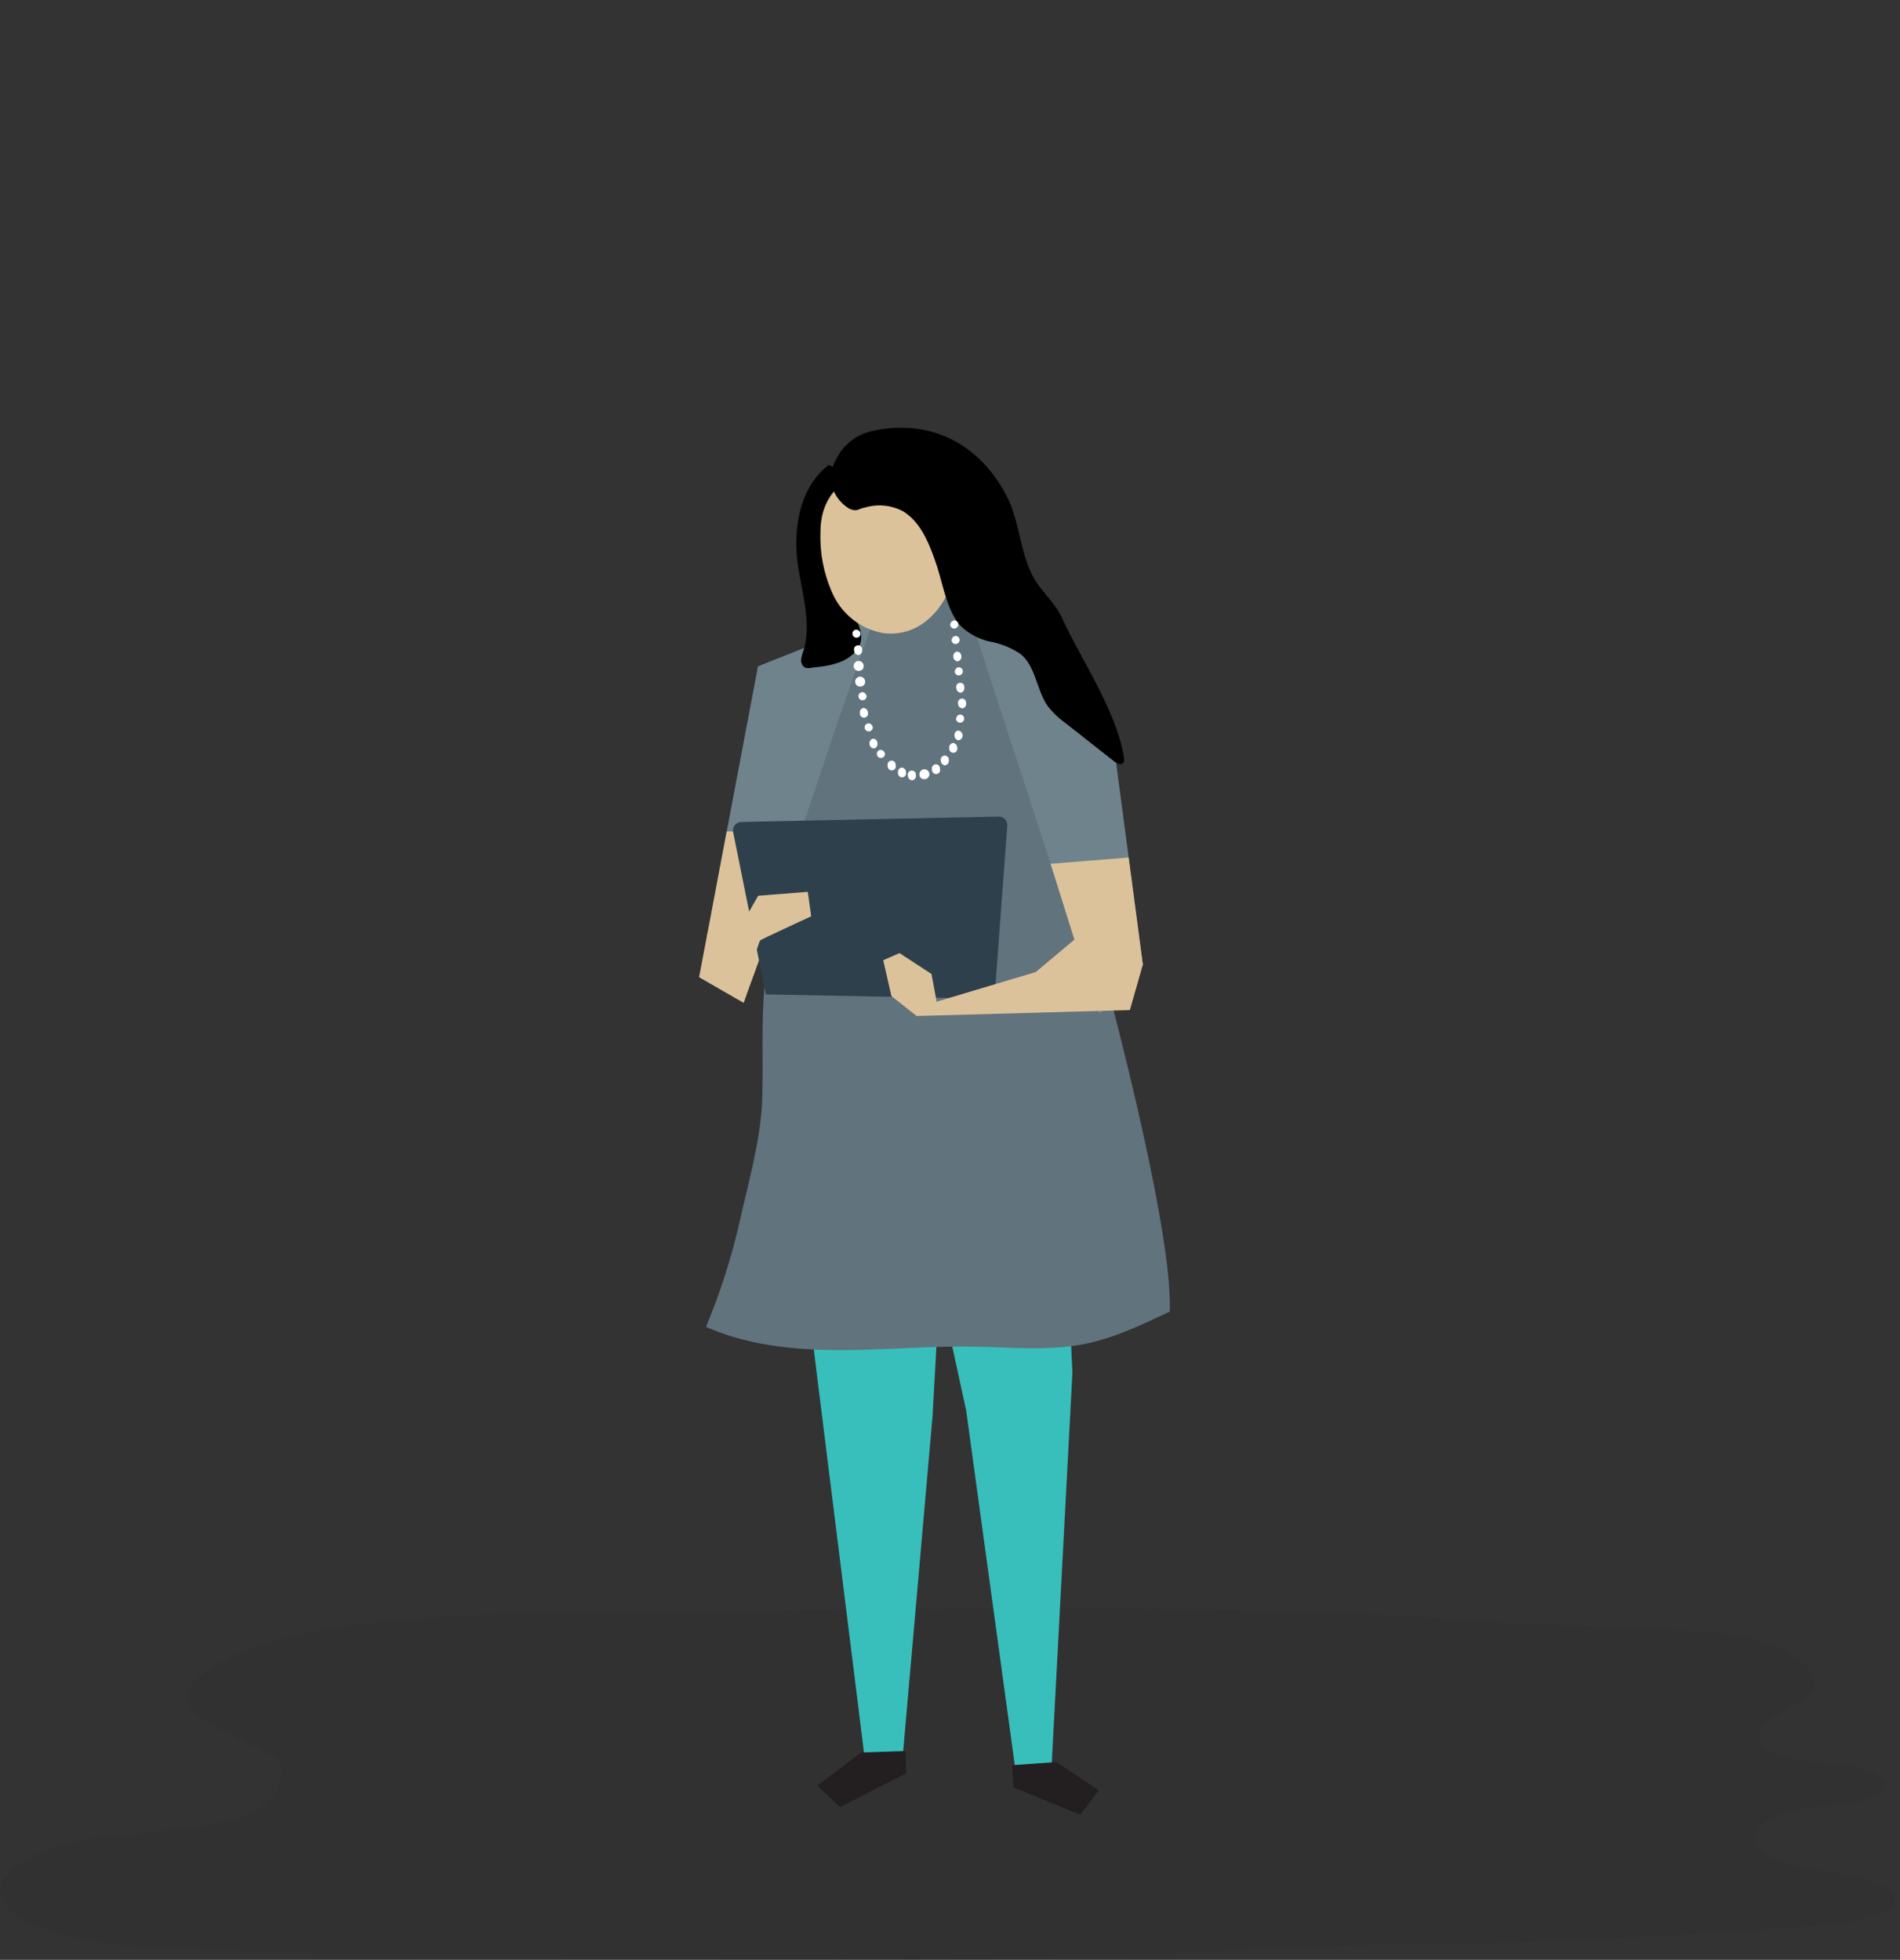 <svg xmlns="http://www.w3.org/2000/svg" height="303.81" viewBox="0 0 294.53 303.81">
  <rect x="0" y="0" width="294.53" height="303.81" fill="#333333" stroke="none"/>
  <title>all-characters</title>
  <g id="shadow">
    <path d="M147,249.41c-20.29.07-21.89.22-39.69.33-8,0-28.53-.1-45.08,1.36-2,.17-3.9.37-5.84.6-8.78,1-17.16,3.08-22.65,6.25-11.48,6.62.47,9.82,8,14a4.81,4.81,0,0,1,1.52,1.12,2,2,0,0,1,.3,1.13c.17,11.38-22.54,8.47-34,11.83-6.48,1.89-11,5.43-9.08,8.74,4.19,7.27,26.57,7.47,39.82,7.73,56.84,1.15,101.85,1.37,106.72,1.24Z" fill="#272525" opacity="0.11"/>
    <rect x="146.98" y="249.42" width="0" height="54.386" fill="#272525" opacity="0.11"/>
    <path transform="translate(0 0)" d="M147,303.76c73.93-2.08,67.85-2.77,72.07-2.37,0,0,25,0,61.59-2.75,5.83-.44,13.13-1.58,13.16-4.17,0-1.8-3.83-3.15-7.62-3.85-6.64-1.24-15.32-2.32-14.06-6.34.46-1.47,2.63-2.82,5.63-3.5,2.32-.53,5-.67,7.51-1s5.09-.91,6.15-1.95c2.85-2.82-4.32-4.51-9.37-4.77-6-.31-11-2.3-8.88-5.29,1.45-2.08,6.18-3.48,7.62-5.57a2.52,2.52,0,0,0,.19-2.6c-1.12-2.51-5.4-4.58-10.47-5.86s-34.21-1.9-40-2.37c-22.5-1.83-45.51-2-68.4-2l-15.16,0Z" fill="#272525" opacity="0.11"/>
  </g>

<g id="hannah-device" transform="translate(294.53 0) scale(-1 1) translate(0 0)">
    <g>
      <polygon points="130.19 171.97 128.29 212.82 131.49 273.31 137.21 273.72 144.76 218.64 154.9 172 130.19 171.97" fill="#38bfbc"/>
      <polygon points="137.66 273.64 137.41 277.08 127.05 281.33 124.2 277.53 130.77 273.15 137.66 273.64" fill="#231f20"/>
      <polygon points="171.14 166.44 170.35 193.4 160.45 272.87 154.63 272.68 149.97 219.53 146.72 161.41 171.14 166.44" fill="#38bfbc"/>
      <polygon points="154.04 274.88 164.29 280.13 167.85 276.81 161.04 271.67 154.16 271.44 154.04 274.88" fill="#231f20"/>
      <path d="M113.21,203.32c-.59-14.3,12.18-59.79,12.18-59.79h0a81.26,81.26,0,0,0,3-13c.44-3.11,9.74-38.37,9.12-38.42,6.41.47,18.76-1,23.5,3.5a5,5,0,0,1,.39.41c3.7,4.22,5.62,12.76,7.37,18A141.49,141.49,0,0,1,174,135.22c1.05,6.27,1.67,12.61,2.12,19,.38,5.45.08,10.88.26,16.24.21,5.94,2,12.38,3.32,18.16a101,101,0,0,0,5.39,17.07c-6.36,2.81-13.45,3.57-20.4,3.6s-13.9-.64-20.85-.54c-5.88.09-11.83.73-17.59-.44-4.59-.94-8.82-3-13.08-5Z" fill="#61737d"/>
      <polygon points="159.17 96.19 177.03 103.29 186.15 151.48 179.26 155.45 164.78 112.22 159.17 96.19" fill="#6f838c"/>
      <polygon points="144.21 95.39 129.26 101.27 121.78 116.23 117.37 149.54 124.07 157.25 144.21 95.39" fill="#6f838c"/>
      <polygon points="179.43 141.6 184.84 144.58 186.15 151.48 179.26 155.45 176.57 145.94 176.69 143.84 179.43 141.6" fill="#dcc29a"/>
      <path d="M159.44,77.17c2.92,1.45,6,5.17,5.78,8.64-.09,1.67-1,3-1,4.75-.06,3.53-5.41,7.23-2.14,10.63,1.69,1.75,4.32,2.09,6.73,2.33a1.82,1.82,0,0,0,.87,0,1.26,1.26,0,0,0,.66-1.21,5,5,0,0,0-.35-1.4c-1.53-4.83.79-10.47,1.06-15.39s-.89-10.21-4.92-13.41c-2.7.82-4.71,2-6,4.45Z"/>
      <path d="M157.62,98.14a10.66,10.66,0,0,0,7.72-5.85,21.23,21.23,0,0,0,2-9.77c.06-11.17-13.76-11.93-19.32-4C143.17,85.51,147.94,99.36,157.62,98.14Z" fill="#dcc29a"/>
      <path d="M140.89,99.5A9.47,9.47,0,0,0,145.64,97c2.14-2.34,2.78-6.75,3.79-9.67s2.33-6.4,5.12-8.07a7.76,7.76,0,0,1,5.67-.64c1.37.24,1.32.77,2.62.26a6,6,0,0,0,2.48-2.85,5.79,5.79,0,0,0-.5-5,8.08,8.08,0,0,0-5.61-4.24c-8.86-1.94-16.58,2-20.79,10.22-2,3.94-2,8.77-4.13,12.54-1.28,2.33-3.19,3.67-4.36,6.19-3,6.53-8.53,14.56-9.63,21.71a1,1,0,0,0,.1.78c.33.43,1,.12,1.44-.22l7.51-5.91a13.77,13.77,0,0,0,2.71-2.57c1.82-2.52,1.86-6.24,4.31-8.17A12.4,12.4,0,0,1,140.89,99.5Z"/>
      <polygon points="117.37 149.54 127.98 145.66 131.67 133.91 119.57 132.93 117.37 149.54" fill="#dcc29a"/>
      <polygon points="179.26 155.45 184.96 145.26 181.88 128.9 169.5 128.67 179.26 155.45" fill="#dcc29a"/>
      <path d="M175.81,154.15,180.88,129a1.32,1.32,0,0,0-1.26-1.58l-39.9-.83a1.32,1.32,0,0,0-1.34,1.4l2,26.84Z" fill="#2d404c"/>
      <path d="M177.32,147.52c.27-.89,1.51-5.47,1.51-5.47L177,138.86l-7.69-.61-.53,3.79s7.79,3.6,7.91,3.74S177.32,147.52,177.32,147.52Z" fill="#dcc29a"/>
      <polygon points="149.19 156.04 150.13 150.99 155.09 147.75 157.62 148.85 156.34 154.42 152.43 157.5 149.19 156.04" fill="#dcc29a"/>
      <polygon points="149.21 155.24 152.43 157.5 119.38 156.58 117.37 149.54 121.06 141.5 127.43 145.19 133.98 150.69 149.21 155.24" fill="#dcc29a"/>
      <g>
        <g>
          <path d="M161.13,98.3a.63.63,0,1,0,.68-.7A.7.7,0,0,0,161.13,98.3Z" fill="#fff"/>
          <path d="M160.89,100.73a.7.7,0,0,0,.55.81.69.69,0,0,0,.68-.69.63.63,0,1,0-1.23-.12Z" fill="#fff"/>
          <path d="M160.66,103.16a.69.69,0,0,0,.54.81.77.77,0,1,0-.54-.81Z" fill="#fff"/>
          <path d="M160.43,105.59a.7.7,0,0,0,.54.81.77.77,0,1,0-.54-.81Z" fill="#fff"/>
          <path d="M160.2,108a.63.63,0,1,0,.68-.7A.7.7,0,0,0,160.2,108Z" fill="#fff"/>
          <path d="M160,110.44a.63.63,0,1,0,1.23.12.69.69,0,0,0-.54-.81A.7.7,0,0,0,160,110.44Z" fill="#fff"/>
          <path d="M159.24,112.83a.63.63,0,1,0,.68-.7A.7.7,0,0,0,159.24,112.83Z" fill="#fff"/>
          <path d="M158.51,115.21a.7.7,0,0,0,.54.81.7.7,0,0,0,.69-.7.7.7,0,0,0-.54-.81A.7.7,0,0,0,158.51,115.21Z" fill="#fff"/>
          <path d="M157.35,116.93a.63.63,0,1,0,.68-.69A.69.69,0,0,0,157.35,116.93Z" fill="#fff"/>
          <path d="M155.69,118.61a.63.63,0,1,0,1.23.12.63.63,0,1,0-1.23-.12Z" fill="#fff"/>
          <path d="M154.09,119.69a.63.63,0,1,0,1.23.11.7.7,0,0,0-.54-.81A.7.7,0,0,0,154.09,119.69Z" fill="#fff"/>
          <path d="M152.55,120.15a.7.7,0,0,0,.55.81.69.69,0,0,0,.68-.69.63.63,0,1,0-1.23-.12Z" fill="#fff"/>
        </g>
        <g>
          <path d="M147.21,97a.63.63,0,1,1-.55-.82A.71.71,0,0,1,147.21,97Z" fill="#fff"/>
          <path d="M147,99.4a.63.63,0,1,1-.54-.82A.7.7,0,0,1,147,99.4Z" fill="#fff"/>
          <path d="M146.74,101.82a.7.7,0,0,1-.69.7.7.7,0,0,1-.54-.81.7.7,0,0,1,.69-.7A.7.7,0,0,1,146.74,101.82Z" fill="#fff"/>
          <path d="M146.51,104.25a.63.63,0,1,1-.55-.81A.7.7,0,0,1,146.51,104.25Z" fill="#fff"/>
          <path d="M146.27,106.68a.7.7,0,0,1-.68.7.71.71,0,0,1-.54-.82.63.63,0,1,1,1.22.12Z" fill="#fff"/>
          <path d="M146,109.11a.7.7,0,0,1-.69.7.71.71,0,0,1-.54-.82.63.63,0,1,1,1.23.12Z" fill="#fff"/>
          <path d="M146.3,111.59a.63.63,0,1,1-.54-.82A.7.7,0,0,1,146.3,111.59Z" fill="#fff"/>
          <path d="M146.56,114.06a.7.7,0,0,1-.68.7.77.77,0,0,1,.14-1.51A.69.69,0,0,1,146.56,114.06Z" fill="#fff"/>
          <path d="M147.38,116a.63.63,0,1,1-1.23-.12.7.7,0,0,1,.68-.7A.71.71,0,0,1,147.38,116Z" fill="#fff"/>
          <path d="M148.68,117.94a.7.7,0,0,1-.68.7.71.71,0,0,1-.55-.82.63.63,0,1,1,1.23.12Z" fill="#fff"/>
          <path d="M150.05,119.3a.63.63,0,1,1-1.23-.12.63.63,0,1,1,1.23.12Z" fill="#fff"/>
          <path d="M152,120.09a.7.7,0,0,1-.69.7.77.77,0,1,1,.69-.7Z" fill="#fff"/>
        </g>
      </g>
    </g>
  </g>
</svg>
